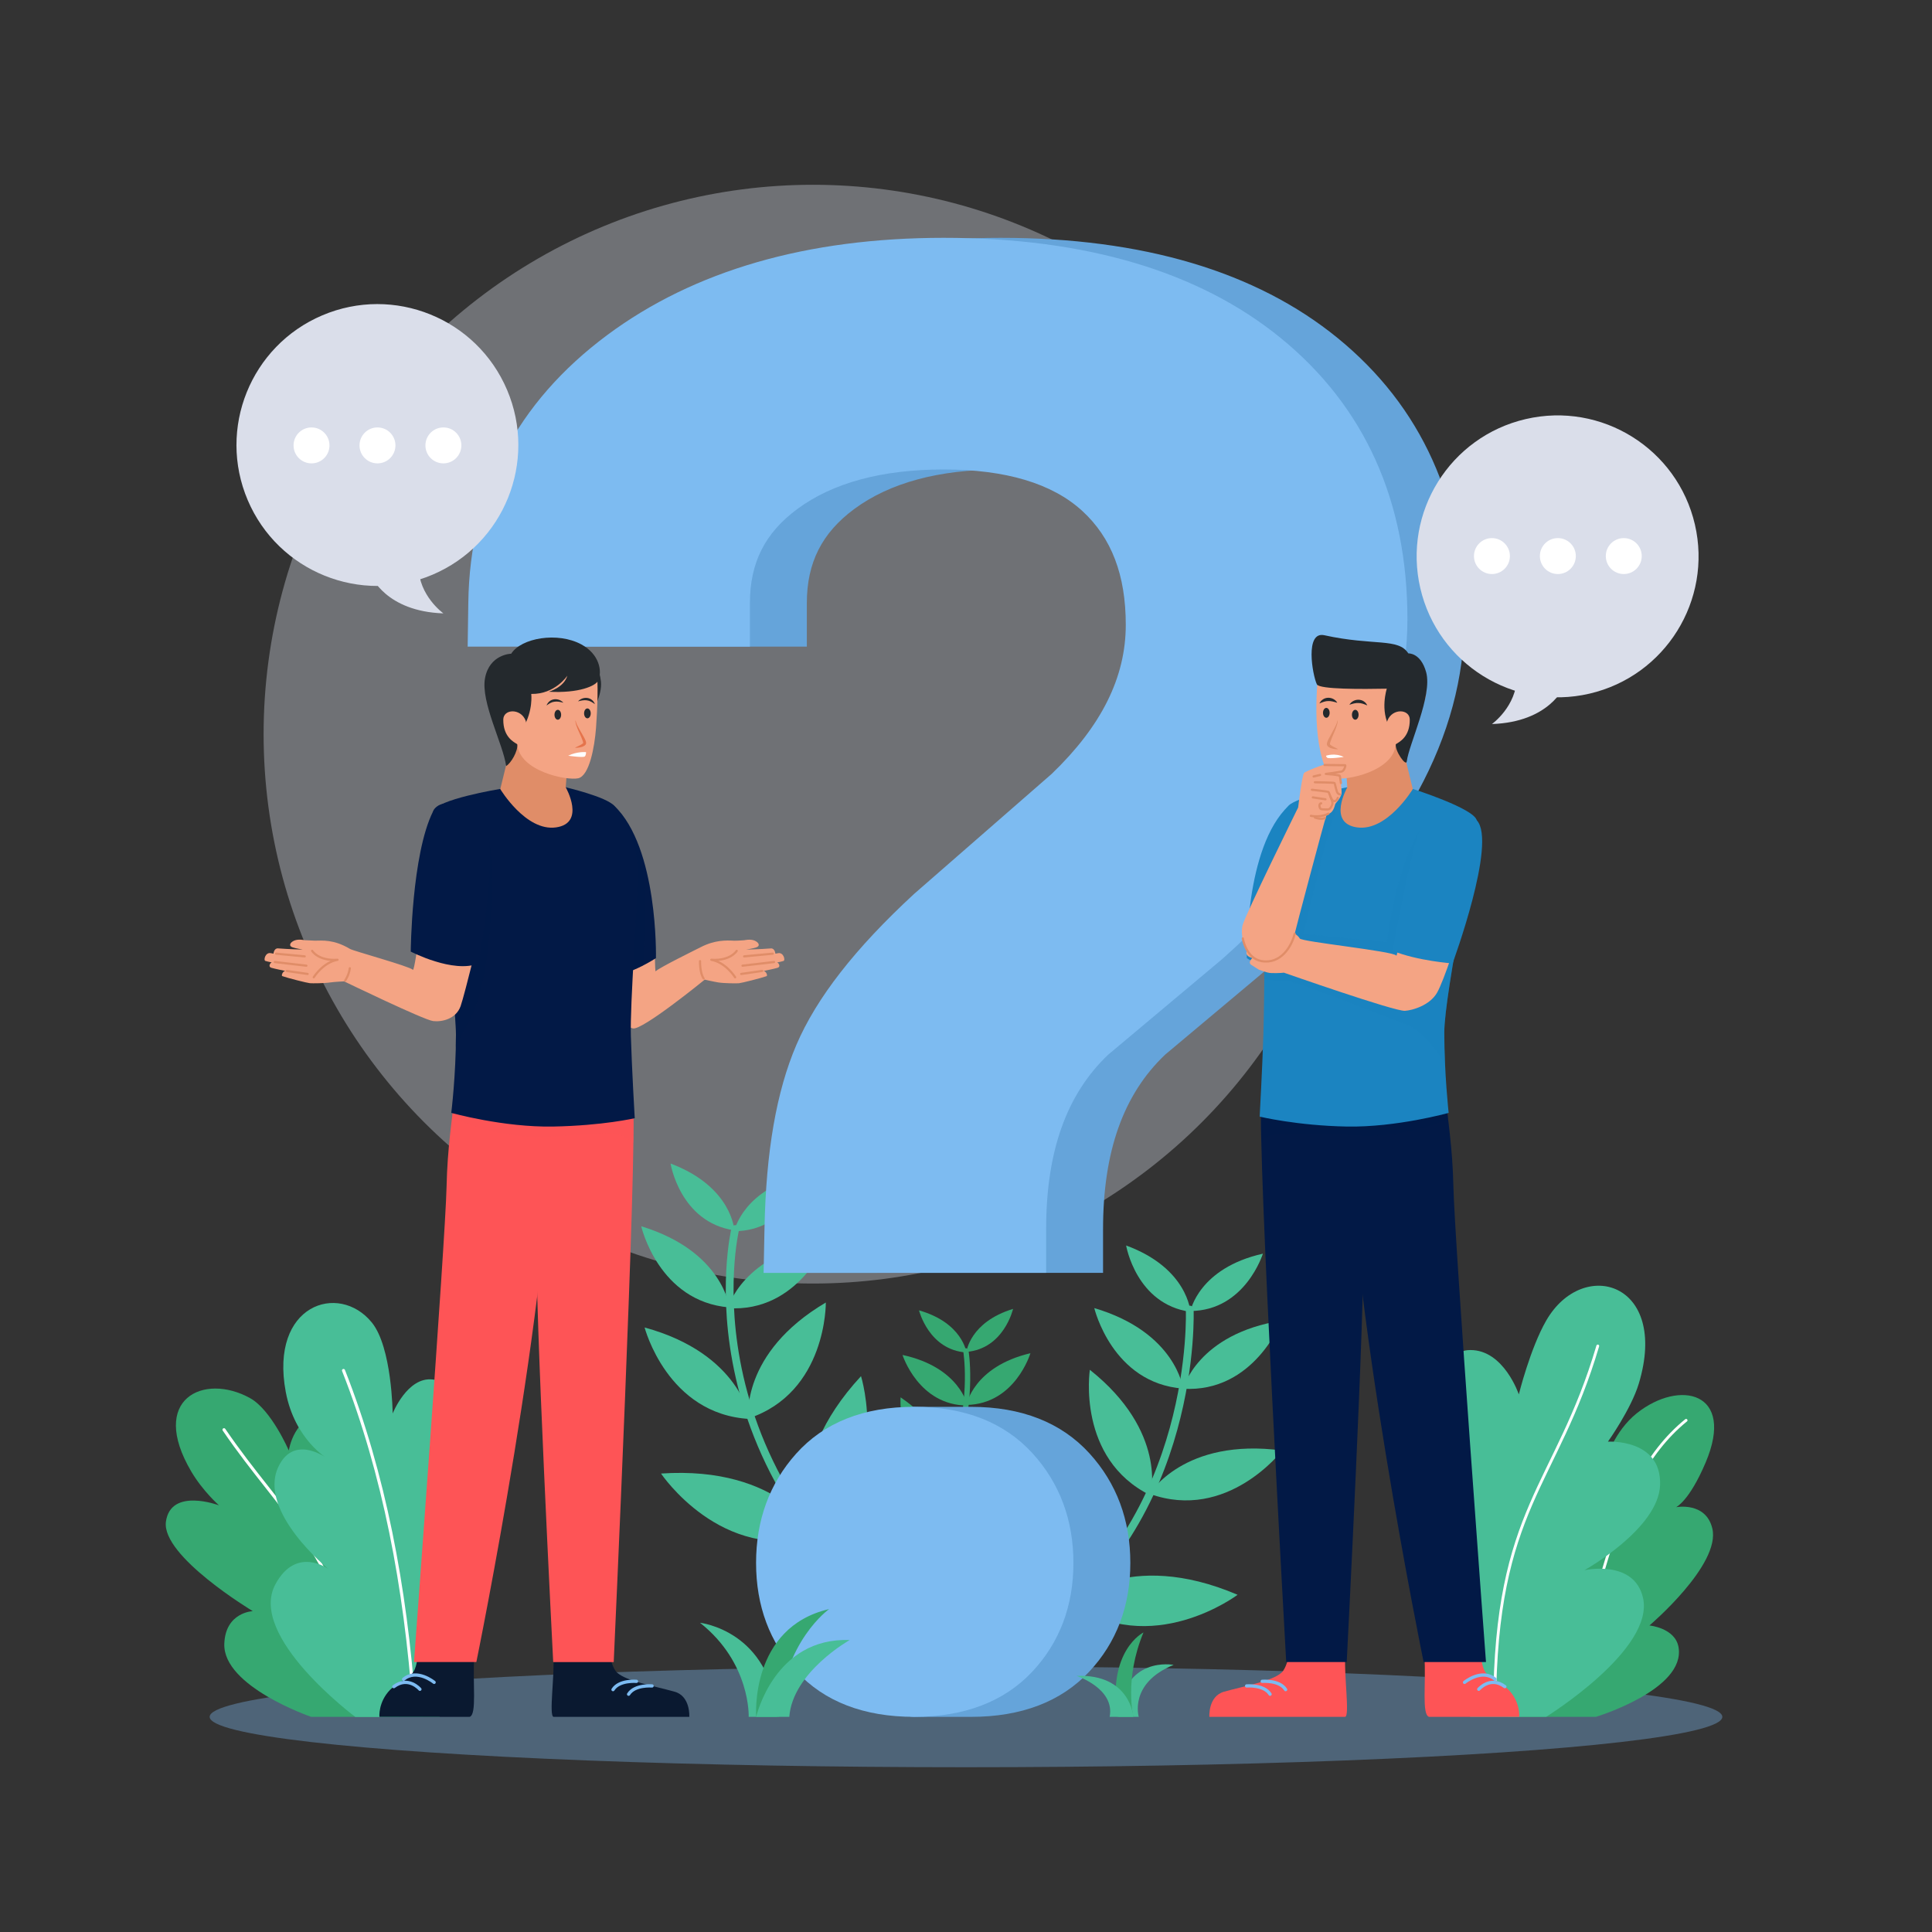 <?xml version="1.0" encoding="utf-8"?>
<!-- Generator: Adobe Illustrator 28.0.0, SVG Export Plug-In . SVG Version: 6.00 Build 0)  -->
<svg version="1.1" xmlns="http://www.w3.org/2000/svg" xmlns:xlink="http://www.w3.org/1999/xlink" x="0px" y="0px"
	 viewBox="0 0 500 500" style="enable-background:new 0 0 500 500;" xml:space="preserve">
<rect x="0" y="0" width="500" height="500" fill="#333333" stroke="none"/>
<g id="BACKGROUND">
</g>
<g id="OBJECTS">
	<circle style="opacity:0.36;fill:#DADEEA;" cx="210.4" cy="190" r="142.18"/>
	<ellipse style="opacity:0.36;fill:#7DBBF1;" cx="250" cy="444.32" rx="195.74" ry="13.04"/>
	<g>
		<path style="fill:#48BE97;" d="M190.05,318.41c0,0-0.55-11.28-16.51-17.29C173.53,301.12,176,316.36,190.05,318.41z"/>
		<path style="fill:#48BE97;" d="M188.78,338.36c0,0-1.66-14.56-22.83-21C165.95,317.37,170.43,336.88,188.78,338.36z"/>
		<path style="fill:#48BE97;" d="M194.07,367.23c0,0-2.41-16.88-27.25-23.68C166.83,343.54,172.67,366.1,194.07,367.23z"/>
		<path style="fill:#48BE97;" d="M211.41,397.49c0,0-9.41-18.24-40.34-16.14C171.08,381.34,186.65,404.67,211.41,397.49z"/>
		<path style="fill:#48BE97;" d="M190.02,318.63c0,0,2.19-11.08,18.85-14.71C208.88,303.92,204.22,318.64,190.02,318.63z"/>
		<path style="fill:#48BE97;" d="M188.37,338.55c0,0,3.76-14.17,25.64-17.45C214.02,321.1,206.75,339.76,188.37,338.55z"/>
		<path style="fill:#48BE97;" d="M193.67,367.1c0,0-2.12-16.92,20.05-30.01C213.73,337.08,214.02,360.38,193.67,367.1z"/>
		<path style="fill:#48BE97;" d="M210.05,397.67c0,0-8.28-18.78,12.78-41.52C222.83,356.15,231.2,382.92,210.05,397.67z"/>
		<path style="fill:none;stroke:#48BE97;stroke-width:2.011;stroke-linecap:round;stroke-miterlimit:10;" d="M190.28,318.07
			c0,0-15.62,65.06,55.88,111.54"/>
	</g>
	<g>
		<path style="fill:#48BE97;" d="M308.09,339.29c0,0,2.11-11.1,18.75-14.84C326.83,324.45,322.28,339.19,308.09,339.29z"/>
		<path style="fill:#48BE97;" d="M306.18,359.41c0,0,3.66-14.19,25.52-17.64C331.7,341.77,324.56,360.48,306.18,359.41z"/>
		<path style="fill:#48BE97;" d="M297.53,386.6c0,0,8.79-14.62,34.31-11.21C331.84,375.39,317.68,393.89,297.53,386.6z"/>
		<path style="fill:#48BE97;" d="M276.89,414.65c0,0,14.91-14.11,43.4-1.92C320.29,412.73,297.89,429.61,276.89,414.65z"/>
		<path style="fill:#48BE97;" d="M308.08,339.5c0,0-0.63-11.28-16.64-17.17C291.44,322.33,294.02,337.55,308.08,339.5z"/>
		<path style="fill:#48BE97;" d="M306.18,359.36c0,0-1.76-14.55-22.98-20.83C283.2,338.52,287.82,358.01,306.18,359.36z"/>
		<path style="fill:#48BE97;" d="M297.76,387c0,0,4.44-16.47-15.71-32.5C282.05,354.5,278.54,377.53,297.76,387z"/>
		<path style="fill:#48BE97;" d="M277.3,415.02c0,0,10.8-17.46-6.91-42.89C270.39,372.12,258.4,397.47,277.3,415.02z"/>
		<path style="fill:none;stroke:#48BE97;stroke-width:2.011;stroke-linecap:round;stroke-miterlimit:10;" d="M307.9,338.91
			c0,0,2.29,54.66-40.51,83.46"/>
	</g>
	<g>
		<path style="fill:#36A871;" d="M103.22,444.32c4.83-10.47,13.43-41.19,0.18-47.61c-8.31-4.03-10.74,2.87-10.74,2.87
			s6-33.6-8.23-33.67c-8.3-0.04-9.69,9.48-9.69,9.48s-4.51-10.51-10.03-13.56c-11.99-6.64-26.27,0.22-15.21,19
			c3,5.09,7.17,8.75,7.17,8.75s-12.5-4.71-13.73,4.23c-1.22,8.94,22.48,23.15,22.48,23.15s-7.09,0.27-7.37,8.46
			c-0.38,11.07,22.48,18.9,22.48,18.9H103.22z"/>
		<path style="fill:none;stroke:#FFFFFF;stroke-width:0.794;stroke-linecap:round;stroke-miterlimit:10;" d="M57.97,370.01
			c15.55,22.79,28.32,29.57,38.71,72.02"/>
	</g>
	<g>
		<path style="fill:#48BE97;" d="M113.77,444.32c-0.51-15.56,22.46-47.9,8.55-55.74c-8.73-4.92-11.19,3.97-11.19,3.97
			s19.66-33.31,0.85-35.54c-6.55-0.78-10.36,8.8-10.36,8.8s-0.16-17.15-5.41-23.57c-8.56-10.48-26.48-4.62-22.26,17.97
			c2.32,12.39,10.83,17.3,10.83,17.3s-8.61-6.57-12.72,2.06c-5.5,11.56,12.95,26.5,12.95,26.5s-8.26-6.12-13.71,3.89
			c-7.37,13.51,20.66,34.38,20.66,34.38H113.77z"/>
		<path style="fill:none;stroke:#FFFFFF;stroke-width:0.794;stroke-linecap:round;stroke-miterlimit:10;" d="M88.9,354.68
			c10.52,26.72,16.01,56.04,18.28,87.01"/>
	</g>
	<g>
		<path style="fill:#36A871;" d="M390.15,444.32c3.42-12.64-13.06-37.54-0.26-43.9c8.03-3.99,12.34,0.09,12.34,0.09
			s-9.45-25.1,6.23-26.91c5.47-0.63,7.12,4.24,7.12,4.24s2.17-7.43,8.03-12.1c11.11-8.84,25.59-5.56,17.8,12.78
			c-4.27,10.06-7.65,11.54-7.65,11.54s7.72-1.5,9.39,5.51c2.23,9.39-16.27,25.1-16.27,25.1s6.65,0.63,7.52,5.6
			c1.94,11-21.38,18.05-21.38,18.05H390.15z"/>
		<path style="fill:none;stroke:#FFFFFF;stroke-width:0.725;stroke-linecap:round;stroke-miterlimit:10;" d="M436.36,367.58
			c-21.28,17.28-22.07,52.45-32.85,72.76"/>
	</g>
	<g>
		<path style="fill:#48BE97;" d="M380.52,444.32c-7.71-12.68-24.47-49.86-12.18-57.64c7.71-4.88,12,3.48,12,3.48
			s-14.77-40.68,0.16-40.77c8.7-0.05,12.57,11.48,12.57,11.48s2.95-11.93,7.09-19.11c9.52-16.51,31.85-9.91,23.97,16.28
			c-2,6.64-8,15.06-8,15.06s13.87-0.83,13.5,11.17c-0.35,11.38-19.57,22.09-19.57,22.09s12.78-2.85,15.13,7.07
			c3.18,13.4-25.04,30.88-25.04,30.88H380.52z"/>
		<path style="fill:none;stroke:#FFFFFF;stroke-width:0.725;stroke-linecap:round;stroke-miterlimit:10;" d="M413.5,348.34
			c-10.74,36.38-26.47,41.81-26.69,93.2"/>
	</g>
	<g>
		<path style="fill:#36A871;" d="M250.11,349.87c0,0,0.87-7.71,12.07-11.13C262.18,338.74,259.82,349.08,250.11,349.87z"/>
		<path style="fill:#36A871;" d="M250.11,363.6c0,0,1.77-9.9,16.56-13.39C266.67,350.21,262.75,363.39,250.11,363.6z"/>
		<path style="fill:#36A871;" d="M245.22,383.14c0,0,2.39-11.46,19.7-15.03C264.92,368.11,259.93,383.31,245.22,383.14z"/>
		<path style="fill:#36A871;" d="M232.01,403.12c0,0,7.25-12.09,28.34-9.3C260.36,393.82,248.67,409.12,232.01,403.12z"/>
		<path style="fill:#36A871;" d="M250.12,350.02c0,0-1.01-7.69-12.28-10.9C237.84,339.12,240.39,349.41,250.12,350.02z"/>
		<path style="fill:#36A871;" d="M250.38,363.74c0,0-1.96-9.87-16.81-13.08C233.57,350.66,237.73,363.77,250.38,363.74z"/>
		<path style="fill:#36A871;" d="M245.5,383.07c0,0,2.19-11.5-12.43-21.44C233.07,361.63,231.85,377.58,245.5,383.07z"/>
		<path style="fill:#36A871;" d="M232.94,403.3c0,0,6.49-12.51-6.94-29.01C226,374.29,219.09,392.27,232.94,403.3z"/>
		<path style="fill:none;stroke:#36A871;stroke-width:1.381;stroke-linecap:round;stroke-miterlimit:10;" d="M249.97,349.62
			c0,0,7.86,45.26-43.17,73.98"/>
	</g>
	<g>
		<path style="fill:#65A4DA;" d="M251.33,444.32c-13.02,0-12.38,0-14.74,0c-10.25,0-26.19-28.71-26.19-39.84
			c0-11.06,15.89-40.39,26.19-40.39c5.06,0,1.64,0,14.74,0c13.05,0,23.36,4.06,30.65,12.07c7,7.71,10.55,17.24,10.55,28.32
			c0,11.16-3.59,20.64-10.67,28.18C274.58,440.4,264.31,444.32,251.33,444.32z M212.35,329.43l0.23-11.53
			c0.39-19.89,3.09-35.42,8.25-47.48c5.21-12.17,15.17-24.95,30.45-39.06l0.24-0.21l35.4-30.88c12.89-12.39,19.16-25.01,19.16-38.57
			c0-12.89-3.69-22.54-11.28-29.49c-7.77-7.11-19.84-10.71-35.86-10.71c-15.93,0-28.67,3.44-37.86,10.23
			c-8.37,6.18-12.27,13.91-12.27,24.32v11.3h-73.05l0.17-11.47c0.41-28.47,12.51-51.74,35.95-69.17
			c22.46-16.69,51.75-25.16,87.06-25.16c36.75,0,66.09,8.71,87.19,25.89c21.79,17.75,32.84,42.26,32.84,72.84
			c0,30.08-16.09,59.63-47.83,87.83l-0.24,0.21l-29.37,24.63c-10.81,10.28-16.06,25.06-16.06,45.17v11.3H212.35z"/>
		<path style="fill:#7DBBF1;" d="M236.6,444.32c-13.02,0-23.26-3.94-30.45-11.73c-6.95-7.53-10.48-16.98-10.48-28.11
			c0-11.06,3.48-20.56,10.35-28.25c7.2-8.06,17.49-12.15,30.58-12.15c13.05,0,23.36,4.06,30.65,12.07
			c7,7.71,10.55,17.24,10.55,28.32c0,11.16-3.59,20.64-10.67,28.18C259.84,440.4,249.57,444.32,236.6,444.32z M197.62,329.43
			l0.23-11.53c0.39-19.89,3.09-35.42,8.25-47.48c5.21-12.17,15.17-24.95,30.45-39.06l0.24-0.21l35.4-30.88
			c12.89-12.39,19.16-25.01,19.16-38.57c0-12.89-3.69-22.54-11.28-29.49c-7.77-7.11-19.84-10.71-35.86-10.71
			c-15.93,0-28.67,3.44-37.86,10.23c-8.37,6.18-12.27,13.91-12.27,24.32v11.3h-73.05l0.17-11.47c0.41-28.47,12.51-51.74,35.95-69.17
			c22.46-16.69,51.75-25.16,87.06-25.16c36.75,0,66.09,8.71,87.19,25.89c21.79,17.75,32.84,42.26,32.84,72.84
			c0,30.08-16.09,59.63-47.83,87.83l-0.24,0.21l-29.37,24.63c-10.81,10.28-16.06,25.06-16.06,45.17v11.3H197.62z"/>
	</g>
	<g>
		<g>
			<path style="fill:#0A1930;" d="M143.21,428.69c0.37,4.76-1.2,15.38,0.04,15.63h35.14c0,0,0.35-5.35-3.81-6.51
				c-5.56-1.55-12.33-2.69-14.85-4.91c-1.25-1.1-1.85-4.2-1.85-4.2H143.21z"/>
			
				<path style="fill:none;stroke:#7DBBF1;stroke-width:0.848;stroke-linecap:round;stroke-linejoin:round;stroke-miterlimit:10;" d="
				M168.75,436.32c0,0-4.47-0.4-6.07,2.14"/>
			
				<path style="fill:none;stroke:#7DBBF1;stroke-width:0.848;stroke-linecap:round;stroke-linejoin:round;stroke-miterlimit:10;" d="
				M164.72,435.13c0,0-4.47-0.4-6.07,2.14"/>
		</g>
		<g>
			<path style="fill:#0A1930;" d="M122.73,428.69c-0.45,6.83,0.74,15.05-1.19,15.63H98.19c0,0-0.33-3.83,2.78-7.01
				c1.28-1.3,4.29-2.8,5.66-4.17c1.24-1.25,1.44-4.45,1.44-4.45H122.73z"/>
			
				<path style="fill:none;stroke:#7DBBF1;stroke-width:0.848;stroke-linecap:round;stroke-linejoin:round;stroke-miterlimit:10;" d="
				M108.67,437.18c0,0-2.99-3.52-6.75-0.68"/>
			
				<path style="fill:none;stroke:#7DBBF1;stroke-width:0.848;stroke-linecap:round;stroke-linejoin:round;stroke-miterlimit:10;" d="
				M112.35,435.39c0,0-4.48-3.68-7.9-0.8"/>
		</g>
		<g>
			<path style="fill:#F4A484;" d="M168.71,238.65c1.02,6.3,0.68,13.03,1,12.7c0.84-0.9,10.85-5.82,11.65-6.23
				c3.66-1.88,6.57-1.77,8.6-1.67c0.67,0.03,2.69-0.12,2.69-0.12s1.58-0.38,2.69,0.12c1.12,0.51,1.43,1.38,0.4,1.73
				c-0.92,0.31-2.65,0.57-2.65,0.57s3.58-0.07,6.4-0.3c1.06-0.08,1.18,1.36,1.18,1.36s0.45-0.07,0.67-0.12
				c1.44-0.32,1.99,1.84,1.42,2.01c-0.96,0.28-1.62,0.36-1.62,0.36c0.36,0.14,1,1.14,0.09,1.41c-0.99,0.29-3.63,0.82-3.63,0.82
				c0.63,0,1.15,1.21,0.78,1.34c-1.46,0.53-6.42,1.76-7.13,1.83c-0.63,0.06-3.87,0.03-5.31-0.2c-1.14-0.17-3.56-0.73-3.56-0.73
				s-16.2,13.22-18.6,12.62c-1.78-0.45-5.21-2.58-5.77-5.76c-0.57-3.19-4.41-22.14-4.41-22.14
				C155.09,228.7,167.17,229.11,168.71,238.65z"/>
			
				<path style="fill:none;stroke:#E08D68;stroke-width:0.565;stroke-linecap:round;stroke-linejoin:round;stroke-miterlimit:10;" d="
				M181.17,248.74c0,0-0.08,3.09,0.93,4.49"/>
			
				<path style="fill:none;stroke:#E08D68;stroke-width:0.565;stroke-linecap:round;stroke-linejoin:round;stroke-miterlimit:10;" d="
				M190.66,246.08c0,0-1.6,2.66-6.57,2.31c3.78,0.69,6.16,4.53,6.16,4.53"/>
			
				<line style="fill:none;stroke:#E08D68;stroke-width:0.565;stroke-linecap:round;stroke-linejoin:round;stroke-miterlimit:10;" x1="197.24" y1="251.28" x2="191.82" y2="252.06"/>
			
				<line style="fill:none;stroke:#E08D68;stroke-width:0.565;stroke-linecap:round;stroke-linejoin:round;stroke-miterlimit:10;" x1="200.32" y1="248.97" x2="192.16" y2="249.92"/>
			
				<line style="fill:none;stroke:#E08D68;stroke-width:0.565;stroke-linecap:round;stroke-linejoin:round;stroke-miterlimit:10;" x1="199.99" y1="246.81" x2="192.58" y2="247.51"/>
		</g>
		<path style="fill:#24292D;" d="M153.66,171.37c0,0,1.5,1.57,1.87,5.04c0.36,3.48-2.35,8.09-2.35,8.09L153.66,171.37z"/>
		<path style="fill:#FE5456;" d="M163.83,285.52c1.14,10.78-5,144.62-5,144.62h-15.66c0,0-4.91-95.21-4.25-109.1
			c0.66-13.89-2.34-27.07-1.46-35.52C138.35,277.07,161.92,267.34,163.83,285.52z"/>
		<path style="fill:#FE5456;" d="M142.89,285.91c0.01,48.39-19.61,144.22-19.61,144.22h-16.14c0,0,8.13-109.02,8.43-122.96
			c0.22-10.01,1.35-16.98,2.33-25.45C119.58,267.41,142.88,267.69,142.89,285.91z"/>
		<path style="opacity:0.36;fill:#FE5456;" d="M163.93,295.62c-0.71-0.4-1.53-0.86-2.35-1.37c-2.33-1.41-3.02-1.1-18.85-0.11
			c-0.2,0.01-0.41,0.02-0.62,0.03c-1.56,0.09-3.1,0.1-4.59,0.05c-9.99-0.41-18.14-3.9-20.51-5.02c0.29-2.44,0.61-4.89,0.9-7.48
			c1.45-12.34,18.99-13.83,23.77-2.31c7.09-5.46,20.72-7.55,22.15,6.1C163.97,286.94,164,290.5,163.93,295.62z"/>
		<path style="fill:#021946;" d="M158.92,208.51c11.48,10.78,10.84,39.45,10.84,39.45s-10.57,7.03-16.86,4.29
			c0,0-4.76-29.4-2.25-38.47C152.19,208.24,156.78,206.51,158.92,208.51z"/>
		<path style="opacity:0.36;fill:#021946;" d="M166.89,235.76c-0.15,5.5-0.11,10.67-0.43,14.09c-3.63,1.85-9.49,4.17-13.56,2.4
			c0,0-4.76-29.4-2.25-38.46c0.68-2.42,1.93-4.11,3.31-5.07l4.96-0.19c0,0,0.01,0.01,0.02,0.02
			C159.5,209.12,167.45,215.63,166.89,235.76z"/>
		<path style="fill:#021946;" d="M129.46,204.17c0,0-16.84,2.77-17.35,5.84c-0.51,3.07,5.89,47.36,5.89,57.76
			c0,10.4-1.21,20.24-1.21,20.24s13.49,3.78,26.38,3.54c12.88-0.24,21.1-2.16,21.1-2.16s-0.75-12.79-1-21.29
			c-0.26-8.51,1.75-33.32,1.77-42.41c0.02-7.91-3.7-14.36-6.12-17.17c-2-2.32-12.52-4.77-12.52-4.77L129.46,204.17z"/>
		<path style="opacity:0.36;fill:#021946;" d="M121.43,264.32c-1.45,2.61-2.59,4.79-3.48,6.6c0.03-1.04,0.05-2.1,0.05-3.16
			c0-6.91-2.84-28.79-4.58-43.58l13.02-7.55C128.05,221.68,128.05,252.38,121.43,264.32z"/>
		<path style="fill:#E08D68;" d="M131,197.96l-1.53,6.25c0,0,6.61,11.02,14.42,9.92c7.81-1.1,2.52-10.38,2.52-10.38l0.31-4.14
			l-14.4-8.53L131,197.96z"/>
		<path style="fill:#F4A484;" d="M154.42,174.36c0.41,2.07,0.23,8.83-0.17,14.05c-0.39,5.05-1.75,12.37-4.62,13.01
			c-2.87,0.64-15.19-1.74-15.76-8.82c-2.1-1.66-10.07-11.42-7.27-16.26C131.59,167.75,153.11,167.69,154.42,174.36z"/>
		<ellipse style="fill:#24292D;" cx="144.36" cy="184.98" rx="0.86" ry="1.28"/>
		<path style="fill:#24292D;" d="M152.88,184.62c0,0.71-0.38,1.28-0.86,1.28c-0.47,0-0.86-0.57-0.86-1.28s0.38-1.28,0.86-1.28
			C152.49,183.34,152.88,183.92,152.88,184.62z"/>
		<g>
			<path style="fill:#24292D;" d="M145.8,181.86c-0.82-0.22-1.58-0.37-2.3-0.26c-0.73,0.08-1.37,0.47-2.06,0.98
				c0.16-0.39,0.39-0.78,0.74-1.06c0.34-0.3,0.78-0.48,1.23-0.54C144.32,180.86,145.23,181.22,145.8,181.86z"/>
		</g>
		<g>
			<path style="fill:#24292D;" d="M149.6,181.51c0.57-0.64,1.48-1,2.39-0.88c0.45,0.06,0.9,0.25,1.23,0.54
				c0.36,0.27,0.59,0.67,0.74,1.06c-0.69-0.5-1.33-0.9-2.06-0.98C151.18,181.14,150.42,181.29,149.6,181.51z"/>
		</g>
		<g>
			<path style="fill:#E5744C;" d="M148.97,186.5c0.12,0.74,0.52,1.4,0.88,2.06l1.13,1.98c0.19,0.34,0.38,0.67,0.54,1.05
				c0.07,0.19,0.16,0.38,0.17,0.67c-0.01,0.08,0,0.16-0.05,0.28c-0.04,0.11-0.08,0.14-0.13,0.21c-0.09,0.11-0.19,0.2-0.29,0.25
				c-0.39,0.25-0.77,0.35-1.16,0.43c-0.39,0.07-0.78,0.11-1.17,0.1l-0.01-0.07c0.68-0.34,1.43-0.63,1.92-1.03
				c0.12-0.1,0.17-0.19,0.14-0.16c-0.01-0.09-0.05-0.27-0.1-0.43c-0.11-0.34-0.25-0.69-0.39-1.03l-0.93-2.09
				c-0.27-0.71-0.59-1.43-0.62-2.22L148.97,186.5z"/>
		</g>
		<path style="fill:#FFFFFF;" d="M151.67,194.65c0,0-2.32-0.22-4.62,0.93c0,0,3.95,0.57,4.31,0.18
			C151.71,195.37,151.67,194.65,151.67,194.65z"/>
		<path style="fill:#24292D;" d="M154.8,176.15c-0.63,1.34-4.91,3.3-12.77,2.87c0,0,3.93-1.08,4.8-4.16c0,0-3.17,4.85-9.34,4.73
			c0,0,0.54,4.33-2.12,8.78c0,0-1.77,2.34-1.51,4.23c0.25,1.77-1.63,4.93-2.87,5.65c-0.75-5.6-6.61-16.55-5.47-22.72
			c1.16-6.24,6.78-6.35,6.78-6.35c2.56-4.07,12.03-5.75,18.2-2.38C155.08,169.29,155.94,173.7,154.8,176.15z"/>
		<path style="fill:#F4A484;" d="M136.02,186.45c-1.31-3.23-5.74-2.97-5.77-0.24c-0.04,4.48,2.66,5.8,3.62,6.39
			C134.82,193.18,136.81,188.41,136.02,186.45z"/>
		<g>
			<path style="fill:#F4A484;" d="M109.04,238.82c-1.02,6.3-1.87,12.5-2.19,12.16c-0.84-0.9-15.37-4.86-16.27-5.4
				c-4.25-2.54-7.22-2.14-9.09-2.14l-2.69-0.12c0,0-1.58-0.38-2.69,0.12c-1.12,0.51-1.43,1.38-0.4,1.73
				c0.92,0.31,2.65,0.57,2.65,0.57s-3.58-0.07-6.4-0.3c-1.06-0.08-1.18,1.36-1.18,1.36s-0.45-0.07-0.67-0.12
				c-1.44-0.32-1.99,1.84-1.42,2.01c0.96,0.28,1.62,0.36,1.62,0.36c-0.36,0.14-1,1.14-0.09,1.41c0.99,0.29,3.63,0.82,3.63,0.82
				c-0.63,0-1.15,1.21-0.78,1.34c1.46,0.53,6.42,1.76,7.13,1.83c0.63,0.06,3.87,0.03,5.31-0.2c1.14-0.17,3.55-0.27,3.55-0.27
				s20.56,9.96,23.02,10.27c2.23,0.28,5.94-0.51,7.13-3.87c1.08-3.06,5.59-21.66,5.59-21.66
				C123.3,229.18,110.57,229.28,109.04,238.82z"/>
			
				<path style="fill:none;stroke:#E08D68;stroke-width:0.565;stroke-linecap:round;stroke-linejoin:round;stroke-miterlimit:10;" d="
				M89.32,253.76c0,0,0.97-1.33,1.21-3.18"/>
			
				<path style="fill:none;stroke:#E08D68;stroke-width:0.565;stroke-linecap:round;stroke-linejoin:round;stroke-miterlimit:10;" d="
				M80.78,246.08c0,0,1.6,2.66,6.57,2.31c-3.78,0.69-6.16,4.53-6.16,4.53"/>
			
				<line style="fill:none;stroke:#E08D68;stroke-width:0.565;stroke-linecap:round;stroke-linejoin:round;stroke-miterlimit:10;" x1="74.2" y1="251.28" x2="79.62" y2="252.06"/>
			
				<line style="fill:none;stroke:#E08D68;stroke-width:0.565;stroke-linecap:round;stroke-linejoin:round;stroke-miterlimit:10;" x1="71.12" y1="248.97" x2="79.29" y2="249.92"/>
			
				<line style="fill:none;stroke:#E08D68;stroke-width:0.565;stroke-linecap:round;stroke-linejoin:round;stroke-miterlimit:10;" x1="71.46" y1="246.81" x2="78.86" y2="247.51"/>
		</g>
		<path style="fill:#021946;" d="M112.08,209.98c-5.58,11.14-5.78,36.29-5.78,36.29s11.01,5.73,17.56,3.07
			c0,0,4.25-23.94,2.58-32.72C125.43,211.26,114.8,204.56,112.08,209.98z"/>
	</g>
	<g>
		<g>
			<path style="fill:#FE5456;" d="M348.16,428.69c-0.37,4.76,1.2,15.38-0.04,15.63h-35.14c0,0-0.35-5.35,3.81-6.51
				c5.56-1.55,12.33-2.69,14.85-4.91c1.25-1.1,1.85-4.2,1.85-4.2H348.16z"/>
			
				<path style="fill:none;stroke:#7DBBF1;stroke-width:0.848;stroke-linecap:round;stroke-linejoin:round;stroke-miterlimit:10;" d="
				M322.62,436.32c0,0,4.47-0.4,6.07,2.14"/>
			
				<path style="fill:none;stroke:#7DBBF1;stroke-width:0.848;stroke-linecap:round;stroke-linejoin:round;stroke-miterlimit:10;" d="
				M326.65,435.13c0,0,4.47-0.4,6.07,2.14"/>
		</g>
		<g>
			<path style="fill:#FE5456;" d="M368.64,428.69c0.45,6.83-0.74,15.05,1.19,15.63h23.35c0,0,0.33-3.83-2.78-7.01
				c-1.28-1.3-4.29-2.8-5.66-4.17c-1.24-1.25-1.44-4.45-1.44-4.45H368.64z"/>
			
				<path style="fill:none;stroke:#7DBBF1;stroke-width:0.848;stroke-linecap:round;stroke-linejoin:round;stroke-miterlimit:10;" d="
				M382.7,437.18c0,0,2.99-3.52,6.75-0.68"/>
			
				<path style="fill:none;stroke:#7DBBF1;stroke-width:0.848;stroke-linecap:round;stroke-linejoin:round;stroke-miterlimit:10;" d="
				M379.02,435.39c0,0,4.48-3.68,7.9-0.8"/>
		</g>
		<path style="fill:#021946;" d="M326.45,285.1c-1.14,10.78,6.42,145.03,6.42,145.03h15.66c0,0,4.91-95.21,4.25-109.1
			c-0.66-13.89,2.34-27.07,1.46-35.52C353.36,277.07,328.37,266.92,326.45,285.1z"/>
		<path style="fill:#021946;" d="M348.82,285.91c-0.02,48.39,19.61,144.22,19.61,144.22h16.14c0,0-8.13-109.02-8.43-122.96
			c-0.22-10.01-1.35-16.98-2.33-25.45C372.13,267.41,348.83,267.69,348.82,285.91z"/>
		<path style="opacity:0.36;fill:#021946;" d="M374.76,289.61c-2.71,1.2-10.76,4.33-20.56,4.36c-0.9,0-1.83-0.02-2.76-0.08
			c-0.85-0.05-1.67-0.1-2.48-0.14c-11.82-0.62-18.33-0.35-20.38,0.21c-0.8,0.21-1.55,0.89-2.16,1.67
			c-0.12-5.35-0.14-9.08,0.02-10.53c1.45-13.77,16.12-11.29,23.54-5.63c1.18-2.88,3.14-4.95,5.46-6.25l11.17-0.81
			c3.68,1.4,6.62,4.55,7.18,9.3C374.12,284.45,374.46,287.03,374.76,289.61z"/>
		<path style="fill:#1B84C1;" d="M333.52,208.51c-11.48,10.78-10.84,39.45-10.84,39.45s10.57,7.03,16.86,4.29
			c0,0,4.76-29.4,2.25-38.47C340.25,208.24,335.65,206.51,333.52,208.51z"/>
		<path style="fill:#1B84C1;" d="M365.63,204.17c0,0,16.03,5.1,16.55,8.17c0.51,3.07-8.4,44.53-8.4,54.93
			c0,10.4,1.13,20.74,1.13,20.74s-13.49,3.78-26.38,3.54c-12.88-0.24-22.53-2.57-22.53-2.57s0.7-12.72,0.96-21.23
			c0.26-8.51,0.44-32.97,0.42-42.06c-0.02-7.91,3.7-14.36,6.12-17.17c2-2.32,15.18-4.77,15.18-4.77L365.63,204.17z"/>
		<path style="opacity:0.36;fill:#1B84C1;" d="M373.78,267.26c0,2.89,0.09,5.78,0.21,8.43c-2.57-5.05-7.39-9.7-9.84-10.48
			c-3.12-0.99-29.49-11.77-31.56-11.34c-1.11,0.23-3.45-0.08-5.38-0.42c0.05-3.04,0.07-6.24,0.1-9.38l13.79-38.63
			c3.82-1.01,7.6-1.71,7.6-1.71c-1.13,0.9-2.7,6.05-3.85,8.6c-1.16,2.55-7.49,29.33-7.49,29.33l21.54,2.14
			c2.69-20.55,8.49-28.83,8.49-28.83l12.82,10.82C377.71,239.75,373.78,260.36,373.78,267.26z"/>
		<path style="fill:#E08D68;" d="M364.1,197.96l1.53,6.25c0,0-6.61,11.02-14.42,9.92c-7.81-1.1-2.52-10.38-2.52-10.38l-0.31-4.14
			l14.4-8.53L364.1,197.96z"/>
		<path style="fill:#F4A484;" d="M341.24,174.43c-0.41,2.07-0.8,8.76-0.39,13.98c0.39,5.05,1.75,12.36,4.62,13
			c2.87,0.64,15.19-1.73,15.76-8.81c2.1-1.66,10.07-11.42,7.27-16.26C363.5,167.75,342.55,167.77,341.24,174.43z"/>
		<ellipse style="fill:#24292D;" cx="350.74" cy="184.98" rx="0.86" ry="1.28"/>
		<ellipse style="fill:#24292D;" cx="343.25" cy="184.48" rx="0.86" ry="1.28"/>
		<g>
			<path style="fill:#24292D;" d="M349.23,182.39c0.45-0.8,1.38-1.32,2.36-1.3c0.49,0.02,0.98,0.15,1.37,0.43
				c0.4,0.25,0.7,0.63,0.89,1.04c-0.44-0.16-0.8-0.34-1.18-0.44c-0.37-0.12-0.73-0.17-1.1-0.18
				C350.83,181.9,350.09,182.11,349.23,182.39z"/>
		</g>
		<g>
			<path style="fill:#24292D;" d="M346.09,181.88c-0.86-0.27-1.61-0.48-2.34-0.45c-0.36,0-0.73,0.06-1.1,0.18
				c-0.38,0.1-0.74,0.28-1.18,0.44c0.19-0.41,0.49-0.78,0.89-1.04c0.39-0.28,0.88-0.41,1.37-0.43
				C344.72,180.57,345.65,181.08,346.09,181.88z"/>
		</g>
		<g>
			<path style="fill:#E08D68;" d="M346.2,186.51c-0.02,0.81-0.33,1.56-0.6,2.3l-0.92,2.17c-0.14,0.36-0.28,0.73-0.39,1.08
				c-0.06,0.17-0.1,0.36-0.11,0.48c-0.01,0.03,0,0.05-0.01,0.06c0,0-0.02-0.04,0,0c0.01,0.03,0.06,0.08,0.11,0.13
				c0.47,0.42,1.25,0.73,1.95,1.1l-0.02,0.07c-0.41,0.02-0.81-0.03-1.21-0.12c-0.4-0.09-0.8-0.21-1.2-0.49
				c-0.1-0.08-0.2-0.17-0.28-0.31c-0.04-0.04-0.09-0.17-0.11-0.27c-0.01-0.09-0.01-0.17-0.01-0.24c0.02-0.27,0.11-0.46,0.18-0.66
				c0.16-0.39,0.35-0.73,0.54-1.08l1.12-2.07c0.35-0.69,0.75-1.38,0.87-2.15L346.2,186.51z"/>
		</g>
		<path style="fill:#FFFFFF;" d="M343.2,195.58c0,0,2.26-0.83,4.56,0.32c0,0-3.95,0.57-4.31,0.18
			C343.08,195.68,343.2,195.58,343.2,195.58z"/>
		<path style="fill:#24292D;" d="M340.8,177.1c0.63,1.34,11.93,1.25,18.1,1.13c0,0-1.84,5.69,0.82,10.14c0,0,1.77,2.34,1.51,4.23
			c-0.25,1.77,2.67,5.89,2.84,4.46c0.54-4.43,6.68-17.03,5.02-23.08c-1.41-5.12-4.62-4.88-4.62-4.88c-2.56-4.07-8.93-1.88-21.73-4.7
			C337.65,163.28,339.66,174.66,340.8,177.1z"/>
		<path style="fill:#F4A484;" d="M359.08,186.45c1.31-3.23,5.74-2.97,5.77-0.24c0.04,4.48-2.66,5.8-3.62,6.39
			C360.27,193.18,358.28,188.41,359.08,186.45z"/>
		<g>
			<path style="fill:#F4A484;" d="M325.82,250.97c1.93,0.68,2.48,0.84,3.27,0.86c1.92,0.05,3.19-0.1,3.19-0.1s28.6,10.03,31.31,9.87
				c2.01-0.13,6.39-1.42,8.28-4.62c1.8-3.06,5.8-15.34,7.28-20.79c2.78-10.24-10.91-11.86-14.5-1.9
				c-2.37,6.59-3.01,13.43-3.29,13.01c-0.72-1.14-24.49-3.56-24.98-4.42c-0.95-1.7-4.37-2.47-5.34-2.51
				c-1.07-0.05-1.53-0.24-1.96-0.33c-1.31-0.29-2.45,0.99-1.18,1.56c0.98,0.44,2.75,1.16,2.75,1.16s-6.12-2.18-7.29-2.63
				c-1.18-0.44-2.52,1.28-0.91,2.2c1.61,0.92,1.93,1.06,1.93,1.06s-1.11-0.75-2.19-0.49c-0.72,0.18-0.3,2.21,0.5,2.45
				c0.09,0.03,0.42,0.12,0.42,0.12s-1.55,1.57,0.63,2.35c0.18,0.06,0.37,0.13,0.37,0.13s-1.28,1.09-0.28,1.76
				C324.85,250.36,325.82,250.97,325.82,250.97z"/>
		</g>
		<g>
			<path style="fill:#F4A484;" d="M345.55,208.12c-0.71,2.92-1.94,2.21-2.32,3.06c-0.4,0.9-8.05,29.79-8.33,31.11
				c-0.91,4.27-6.3,7.61-9.41,6.2c-3.39-1.54-4.56-6.28-3.93-8.97c0.62-2.65,14.4-30.55,14.4-30.55s1.04-8.69,1.59-9
				c1.52-0.86,4.36-1.86,4.72-1.94c1.03-0.21,5.86,0.03,5.83,0c-0.03-0.03-0.07,1.12-0.86,1.63c-0.33,0.21-4.12,0.62-4.12,0.62
				s3.49,0.18,3.64,0.53c0.16,0.34,0.57,4.29,0.41,4.73C346.66,207.02,345.63,207.83,345.55,208.12z"/>
			
				<line style="fill:none;stroke:#E08D68;stroke-width:0.565;stroke-linecap:round;stroke-linejoin:round;stroke-miterlimit:10;" x1="339.96" y1="200.95" x2="341.63" y2="200.56"/>
			
				<path style="fill:none;stroke:#E08D68;stroke-width:0.565;stroke-linecap:round;stroke-linejoin:round;stroke-miterlimit:10;" d="
				M340.29,202.45c0,0,4.92,0.06,5.07,0.19c0.15,0.12,0.49,2.3,0.86,2.64s0.55,0.3,0.55,0.3"/>
			
				<path style="fill:none;stroke:#E08D68;stroke-width:0.565;stroke-linecap:round;stroke-linejoin:round;stroke-miterlimit:10;" d="
				M339.52,204.39c0,0,4.02,0.44,4.26,0.55c0.25,0.11,0.69,2.36,1.46,2.4c0.78,0.04,0.97-0.85,0.97-0.85"/>
			
				<line style="fill:none;stroke:#E08D68;stroke-width:0.565;stroke-linecap:round;stroke-linejoin:round;stroke-miterlimit:10;" x1="339.76" y1="206.36" x2="343.03" y2="206.86"/>
			
				<path style="fill:none;stroke:#E08D68;stroke-width:0.565;stroke-linecap:round;stroke-linejoin:round;stroke-miterlimit:10;" d="
				M341.92,207.9c-0.78,0.07-0.41,1.44,0,1.51c0.41,0.07,1.77,0.15,2.07,0c0.3-0.15,0.84-0.94,0.85-1.55c0-0.29-0.44-1.5-0.44-1.5"
				/>
			
				<path style="fill:none;stroke:#E08D68;stroke-width:0.565;stroke-linecap:round;stroke-linejoin:round;stroke-miterlimit:10;" d="
				M343.78,210.58c0,0-1.8,1.05-4.53,0.56"/>
			
				<path style="fill:none;stroke:#E08D68;stroke-width:0.565;stroke-linecap:round;stroke-linejoin:round;stroke-miterlimit:10;" d="
				M342.87,211.71c0,0-0.8,0.52-2.57-0.13"/>
			
				<path style="fill:none;stroke:#E08D68;stroke-width:0.565;stroke-linecap:round;stroke-linejoin:round;stroke-miterlimit:10;" d="
				M342.77,197.98c0,0,5.1,0.06,5.33,0.06c0.23,0-0.21,1.46-0.86,1.63c-0.65,0.16-4.12,0.62-4.12,0.62s3.58,0.24,3.64,0.53
				s0.27,1.83,0.27,1.83"/>
		</g>
		<path style="fill:#1B84C1;" d="M382.21,212.31c5.26,5.73-6.29,37.02-6.29,37.02s-8.98-0.62-15.53-3.27c0,0,5.03-27.25,6.99-31.08
			C369.87,210.12,378.11,207.84,382.21,212.31z"/>
		
			<path style="fill:none;stroke:#E08D68;stroke-width:0.565;stroke-linecap:round;stroke-linejoin:round;stroke-miterlimit:10;" d="
			M335.06,241.67c-0.78,3.26-3.59,7.9-8.53,7.07c-4.09-0.69-4.89-5.87-4.89-5.87"/>
	</g>
	<g>
		
			<ellipse transform="matrix(0.92 -0.391 0.391 0.92 -37.265 47.316)" style="fill:#DADEEA;" cx="97.68" cy="115.27" rx="36.48" ry="36.48"/>
		<path style="fill:#FFFFFF;" d="M85.27,115.27c0,2.57-2.08,4.65-4.65,4.65s-4.65-2.08-4.65-4.65c0-2.57,2.08-4.65,4.65-4.65
			S85.27,112.7,85.27,115.27z"/>
		<path style="fill:#FFFFFF;" d="M102.34,115.27c0,2.57-2.08,4.65-4.65,4.65s-4.65-2.08-4.65-4.65c0-2.57,2.08-4.65,4.65-4.65
			S102.34,112.7,102.34,115.27z"/>
		<path style="fill:#FFFFFF;" d="M119.4,115.27c0,2.57-2.08,4.65-4.65,4.65c-2.57,0-4.65-2.08-4.65-4.65c0-2.57,2.08-4.65,4.65-4.65
			C117.32,110.61,119.4,112.7,119.4,115.27z"/>
		<path style="fill:#DADEEA;" d="M96.09,149.04c0,0,3.75,9.2,18.66,9.7c0,0-6.39-4.56-6.44-12.12L96.09,149.04z"/>
	</g>
	<g>
		
			<ellipse transform="matrix(0.974 -0.226 0.226 0.974 -22.104 94.934)" style="fill:#DADEEA;" cx="403.17" cy="143.91" rx="36.48" ry="36.48"/>
		<path style="fill:#FFFFFF;" d="M415.58,143.91c0,2.57,2.08,4.65,4.65,4.65s4.65-2.08,4.65-4.65c0-2.57-2.08-4.65-4.65-4.65
			S415.58,141.34,415.58,143.91z"/>
		<path style="fill:#FFFFFF;" d="M398.52,143.91c0,2.57,2.08,4.65,4.65,4.65c2.57,0,4.65-2.08,4.65-4.65c0-2.57-2.08-4.65-4.65-4.65
			C400.6,139.26,398.52,141.34,398.52,143.91z"/>
		<path style="fill:#FFFFFF;" d="M381.46,143.91c0,2.57,2.08,4.65,4.65,4.65s4.65-2.08,4.65-4.65c0-2.57-2.08-4.65-4.65-4.65
			S381.46,141.34,381.46,143.91z"/>
		<path style="fill:#DADEEA;" d="M404.77,177.68c0,0-3.75,9.2-18.66,9.7c0,0,6.39-4.56,6.44-12.12L404.77,177.68z"/>
	</g>
	<g>
		<path style="fill:#48BE97;" d="M193.76,444.32c0,0,0.56-13.95-12.6-24.35c0,0,18.38,2.04,19.88,24.35L193.76,444.32z"/>
		<path style="fill:#36A871;" d="M195.7,444.32c0,0-1.73-23.12,18.88-27.89c0,0-11.85,8.34-13.03,27.89H195.7z"/>
		<path style="fill:#48BE97;" d="M195.7,444.32c0,0,4.68-20.61,24.2-19.88c0,0-14.77,8.29-15.63,19.88H195.7z"/>
	</g>
	<g>
		<path style="fill:#48BE97;" d="M294.71,444.32c0,0-2.62-8.72,9.03-13.45c0,0-13.17-2.54-14.24,13.45L294.71,444.32z"/>
		<path style="fill:#36A871;" d="M293.32,444.32c0,0-2.43-9.73,2.61-21.84c0,0-9.33,4.58-6.8,21.84H293.32z"/>
		<path style="fill:#48BE97;" d="M293.32,444.32c0,0-0.75-11.14-14.73-10.61c0,0,10.01,3.24,8.59,10.61H293.32z"/>
	</g>
</g>
</svg>
